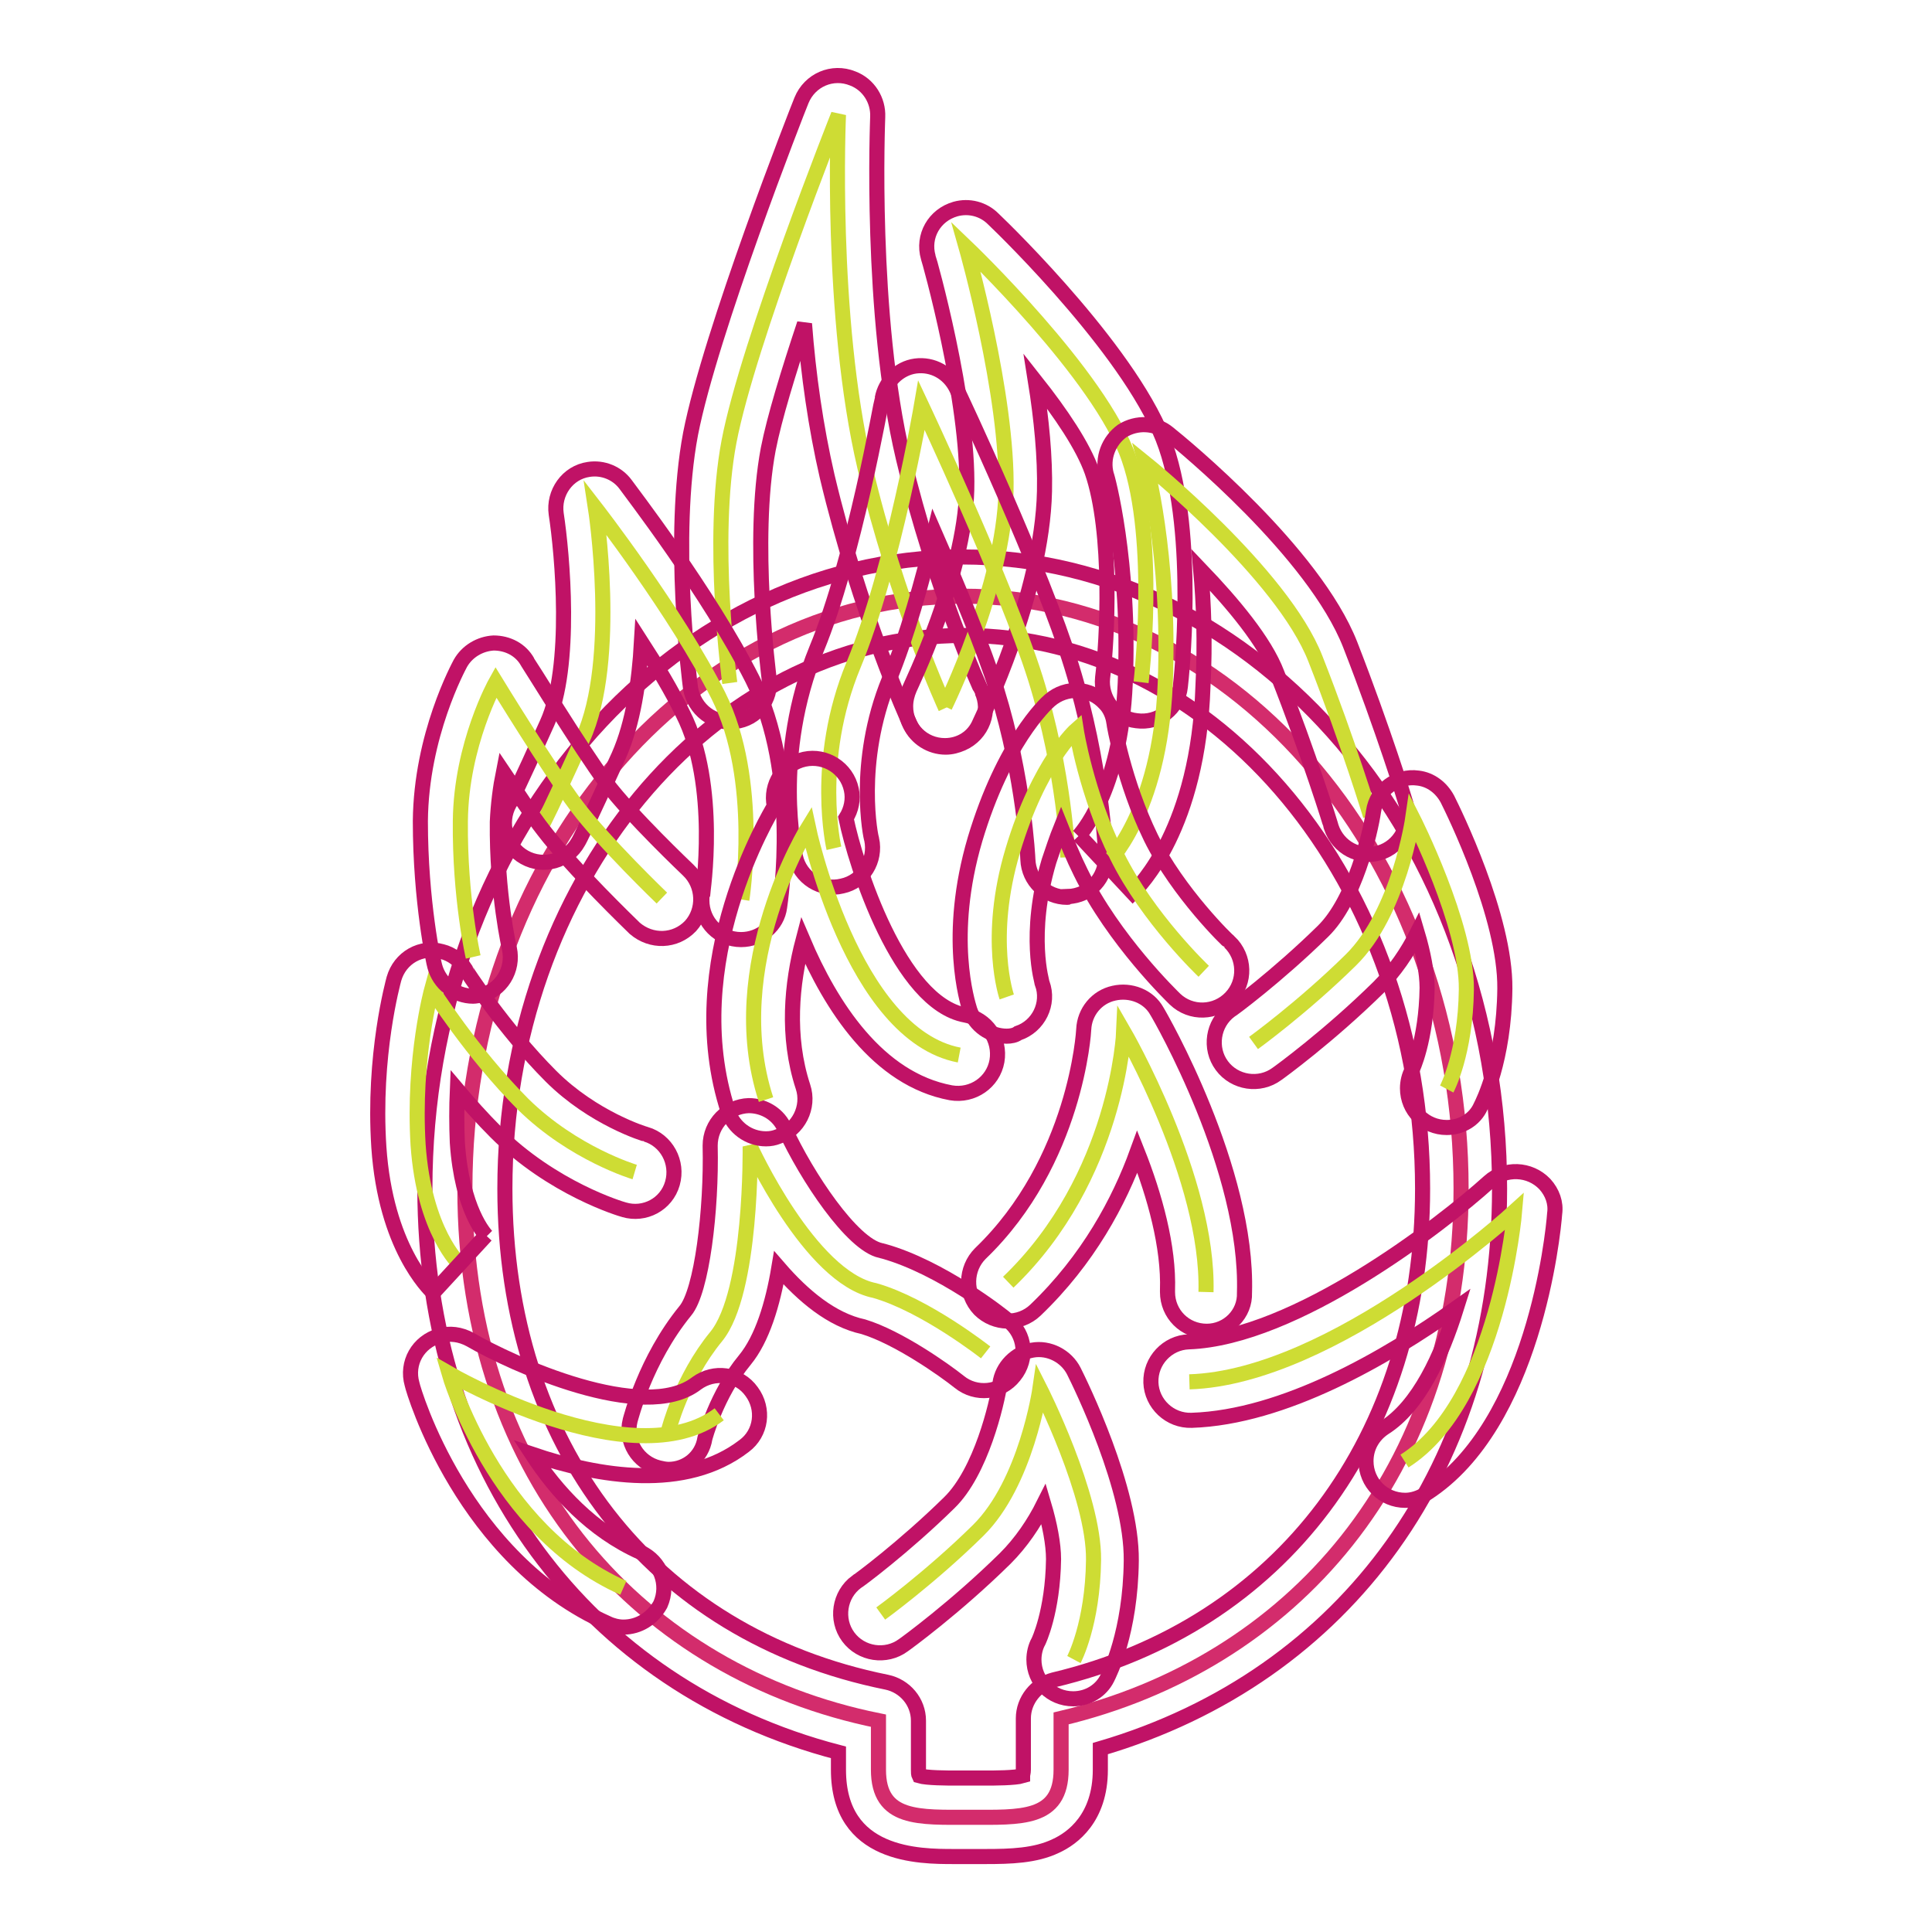 <?xml version="1.0" encoding="utf-8"?>
<!-- Svg Vector Icons : http://www.onlinewebfonts.com/icon -->
<!DOCTYPE svg PUBLIC "-//W3C//DTD SVG 1.1//EN" "http://www.w3.org/Graphics/SVG/1.1/DTD/svg11.dtd">
<svg version="1.1" xmlns="http://www.w3.org/2000/svg" xmlns:xlink="http://www.w3.org/1999/xlink" x="0px" y="0px" viewBox="0 0 256 256" enable-background="new 0 0 256 256" xml:space="preserve">
<g> <path stroke-width="2" fill-opacity="0" stroke="#d32c6c"  d="M193.6,157.5c0-43.3-29.5-78.5-66-78.5c-36.4,0-66,35.1-66,78.5c0,38.8,23.7,64.2,54.8,70.5v6.5 c0,6.7,5.4,6.3,12.1,6.3s12.1,0.4,12.1-6.3v-6.8C170.9,220.5,193.6,195.5,193.6,157.5z"/> <path stroke-width="2" fill-opacity="0" stroke="#c01266"  d="M130.6,246l-2.1,0l-2.1,0c-4.6,0-15.3,0-15.3-11.5v-2.3c-33.4-8.7-54.8-37.5-54.8-74.7 c0-46.1,31.9-83.7,71.2-83.7c39.2,0,71.2,37.5,71.2,83.7c0,36.6-20.2,64.6-52.9,74.2v2.8c0,6.4-3.7,9.1-5.9,10.1 C137.2,245.9,133.9,246,130.6,246L130.6,246z M128.6,235.6l2.1,0c1,0,3.8,0,4.8-0.3c0-0.2,0.1-0.4,0.1-0.8v-6.8 c0-2.4,1.7-4.5,4-5.1c30.2-7.2,48.9-32.1,48.9-65.1c0-40.4-27.3-73.3-60.8-73.3c-33.5,0-60.8,32.9-60.8,73.3 c0,34,19.4,59.1,50.6,65.4c2.4,0.5,4.2,2.6,4.2,5.1v6.5c0,0.4,0,0.6,0.1,0.8c1,0.3,3.8,0.3,4.8,0.3L128.6,235.6z"/> <path stroke-width="2" fill-opacity="0" stroke="#cedc34"  d="M88.6,189.5c0,0,1.7-6.8,6.3-12.4c4.8-5.9,4.5-25.2,4.5-25.2s7.9,17.4,16.5,19.1c6.7,1.9,14.7,8.2,14.7,8.2 "/> <path stroke-width="2" fill-opacity="0" stroke="#c01266"  d="M88.6,194.7c-0.4,0-0.9-0.1-1.3-0.2c-2.8-0.7-4.5-3.5-3.8-6.3c0.1-0.3,2-8,7.3-14.5 c2.2-2.6,3.5-13.4,3.3-21.9c0-2.9,2.3-5.2,5.1-5.3c2.1,0,4,1.2,4.8,3.1c2.9,6.3,8.9,15.3,12.7,16.1c0.1,0,0.3,0.1,0.4,0.1 c7.5,2.1,15.6,8.4,16.5,9.2c2.3,1.8,2.6,5.1,0.8,7.3c-1.8,2.3-5.1,2.6-7.3,0.8c-2-1.6-8.1-5.9-12.7-7.3c-4.2-0.9-8-4.1-11.2-7.8 c-0.8,4.8-2.2,9.4-4.5,12.2c-3.8,4.6-5.3,10.4-5.3,10.4C93,193.1,90.9,194.7,88.6,194.7z"/> <path stroke-width="2" fill-opacity="0" stroke="#cedc34"  d="M157.6,183.1c19.1-0.6,43.1-22.6,43.1-22.6s-2.1,25.2-14.6,33.1"/> <path stroke-width="2" fill-opacity="0" stroke="#c01266"  d="M186.2,198.8c-2.9,0-5.2-2.3-5.2-5.2c0-1.8,0.9-3.4,2.4-4.4c4.6-2.9,7.6-9.5,9.6-15.9 c-9.3,6.6-22.9,14.5-35.1,14.9c-2.9,0.1-5.3-2.2-5.4-5c-0.1-2.9,2.2-5.3,5-5.4l0,0c14.1-0.5,33.5-15.5,39.8-21.2 c2.1-1.9,5.4-1.8,7.4,0.3c1,1.1,1.5,2.5,1.3,3.9c-0.2,2.8-2.8,28-17,37.1C188.1,198.5,187.1,198.8,186.2,198.8L186.2,198.8z"/> <path stroke-width="2" fill-opacity="0" stroke="#cedc34"  d="M96.7,90.5c0,0-2.6-18.9-0.1-32c2.5-13.1,14.5-43.3,14.5-43.3s-1.2,26.7,3.5,46.7 c4.2,17.8,10.7,31.9,10.7,31.9"/> <path stroke-width="2" fill-opacity="0" stroke="#c01266"  d="M125.3,99c-2,0-3.9-1.2-4.7-3c-0.3-0.6-6.7-14.8-11-32.9c-1.5-6.5-2.5-13.5-3-20.2 c-2.1,6.3-4,12.5-4.8,16.6c-2.3,12.1,0.1,30.2,0.1,30.3c0.4,2.9-1.7,5.5-4.5,5.8C94.5,96,92,94,91.5,91.2c-0.1-0.8-2.6-19.9,0-33.7 c2.6-13.4,14.2-43,14.7-44.2c1.1-2.7,4.1-4,6.8-2.9c2.1,0.8,3.4,2.9,3.3,5.1c0,0.3-1.1,26.2,3.4,45.2c4.1,17.1,10.3,30.8,10.4,30.9 c1.2,2.6,0.1,5.7-2.6,6.9C126.8,98.8,126.1,99,125.3,99z"/> <path stroke-width="2" fill-opacity="0" stroke="#cedc34"  d="M125.2,93.6c0,0,7.8-15.8,8.1-28.5c0.3-12.7-5.3-32.4-5.3-32.4s17.9,17.1,21.6,28.1 c3.8,11,1.6,29.6,1.6,29.6"/> <path stroke-width="2" fill-opacity="0" stroke="#c01266"  d="M125.2,98.8c-2.9,0-5.2-2.3-5.2-5.2c0-0.8,0.2-1.6,0.5-2.3c0.1-0.3,7.3-15,7.6-26.4 c0.3-11.8-5-30.6-5.1-30.8c-0.8-2.8,0.8-5.6,3.6-6.4c1.8-0.5,3.7,0,5,1.3c1.9,1.8,18.9,18.4,22.9,30.2c4.1,12,2,31,1.9,31.8 c-0.3,2.9-2.9,4.9-5.8,4.5c-2.8-0.3-4.8-2.9-4.5-5.7c0.6-4.8,1.4-19.2-1.4-27.3c-1.2-3.4-4.1-7.7-7.5-12c0.8,5,1.3,10.1,1.2,14.6 c-0.3,13.7-8.3,30-8.6,30.7C129,97.7,127.2,98.8,125.2,98.8z"/> <path stroke-width="2" fill-opacity="0" stroke="#cedc34"  d="M110.5,112.4c0,0-2.7-11.5,2.6-24.3c5.3-12.8,9-34.4,9-34.4s11.2,23.8,15.1,36.2 c3.9,12.5,4.3,23.7,4.3,23.7"/> <path stroke-width="2" fill-opacity="0" stroke="#c01266"  d="M141.4,118.9c-2.8,0-5.1-2.2-5.2-5c0-0.1-0.5-10.8-4.1-22.4c-1.8-5.7-5.2-13.9-8.3-21 c-1.6,6.5-3.6,13.8-6,19.6c-4.5,11-2.4,21-2.3,21.1c0.6,2.8-1.1,5.6-3.9,6.2c-2.8,0.7-5.6-1.1-6.2-3.9c-0.1-0.5-3-13.3,2.8-27.5 c5-12.1,8.6-33,8.7-33.2c0.4-2.2,2.2-4,4.4-4.3c2.3-0.3,4.4,0.9,5.4,2.9c0.5,1,11.4,24.2,15.3,36.9c4,13,4.5,24.6,4.5,25.1 c0.1,2.9-2.1,5.3-5,5.4C141.6,118.9,141.5,118.9,141.4,118.9L141.4,118.9z"/> <path stroke-width="2" fill-opacity="0" stroke="#cedc34"  d="M146.6,114.5c0,0,7.1-6.6,7.8-23.9c0.7-17.3-2.6-29.2-2.6-29.2s18.1,14.6,22.5,25.9 c4.4,11.2,7.3,20.8,7.3,20.8"/> <path stroke-width="2" fill-opacity="0" stroke="#c01266"  d="M150.1,118.3l-7.1-7.6l-0.1,0.1c0.1-0.1,5.6-5.8,6.2-20.3c0.7-16.1-2.4-27.5-2.5-27.6 c-0.6-2.2,0.3-4.5,2.1-5.8c1.9-1.2,4.4-1.1,6.1,0.3c2,1.6,19.3,15.8,24.1,28c4.4,11.3,7.3,20.7,7.4,21.1c0.8,2.8-0.8,5.7-3.5,6.5 c-2.7,0.8-5.5-0.7-6.4-3.4c0-0.1-2.9-9.5-7.2-20.4c-1.6-4.2-5.8-9.2-10.1-13.7c0.4,4.4,0.6,9.6,0.3,15.4 C158.8,109.7,151,117.4,150.1,118.3L150.1,118.3z"/> <path stroke-width="2" fill-opacity="0" stroke="#cedc34"  d="M166.1,138.2c0,0,6.5-4.7,12.9-11c6.4-6.3,8.2-18.8,8.2-18.8s7.2,14.2,7.1,22.7c-0.1,8.5-2.6,13.2-2.6,13.2 "/> <path stroke-width="2" fill-opacity="0" stroke="#c01266"  d="M191.7,149.4c-2.9,0-5.2-2.3-5.2-5.2c0-0.8,0.2-1.7,0.6-2.4c0,0,1.9-3.9,2-10.9c0-2-0.5-4.6-1.3-7.3 c-1.3,2.6-3,5.1-5.1,7.2c-6.6,6.5-13.2,11.3-13.5,11.5c-2.3,1.7-5.6,1.2-7.3-1.1c-1.7-2.3-1.2-5.6,1.1-7.3l0,0 c0.1,0,6.3-4.6,12.3-10.5c4.2-4.1,6.3-13.1,6.7-15.9c0.4-2.8,3.1-4.8,5.9-4.4c1.7,0.2,3.1,1.3,3.9,2.8c0.8,1.6,7.7,15.6,7.6,25.1 c-0.1,9.5-2.9,15-3.2,15.6C195.4,148.4,193.6,149.4,191.7,149.4z"/> <path stroke-width="2" fill-opacity="0" stroke="#cedc34"  d="M116.7,213.8c0,0,6.5-4.7,12.9-11c6.4-6.3,8.2-18.8,8.2-18.8s7.2,14.2,7.1,22.7c-0.1,8.5-2.6,13.2-2.6,13.2 "/> <path stroke-width="2" fill-opacity="0" stroke="#c01266"  d="M142.2,225.1c-2.9,0-5.2-2.3-5.2-5.2c0-0.8,0.2-1.7,0.6-2.4c0,0,1.9-3.9,2-10.9c0-2-0.5-4.6-1.3-7.3 c-1.3,2.6-3,5.1-5.1,7.2c-6.6,6.5-13.2,11.3-13.5,11.5c-2.3,1.7-5.6,1.2-7.3-1.1s-1.2-5.6,1.1-7.3c0.1,0,6.3-4.6,12.3-10.5 c4.2-4.1,6.3-13.1,6.7-15.8c0.3-2.2,2.1-4,4.3-4.4c2.2-0.4,4.5,0.8,5.5,2.8c0.8,1.6,7.7,15.6,7.6,25.1c-0.1,9.5-2.9,15-3.2,15.6 C145.9,224,144.2,225.1,142.2,225.1z"/> <path stroke-width="2" fill-opacity="0" stroke="#cedc34"  d="M60.9,167.5c0,0-4.7-4.3-5.5-15.8c-0.7-11.5,1.8-20.6,1.8-20.6s5.4,8.5,12.1,15.2c6.7,6.6,14.8,9,14.8,9"/> <path stroke-width="2" fill-opacity="0" stroke="#c01266"  d="M57.4,171.3c-0.6-0.6-6.3-6.1-7.2-19.3c-0.8-12.2,1.9-21.9,2-22.3c0.8-2.8,3.6-4.4,6.4-3.6 c1.2,0.3,2.3,1.1,3,2.2c0,0.1,5.2,8.1,11.4,14.3c5.6,5.6,12.5,7.7,12.6,7.7c2.7,0.8,4.3,3.7,3.5,6.5c-0.8,2.8-3.7,4.3-6.4,3.5 c-0.4-0.1-9.5-2.8-17-10.3c-1.8-1.8-3.5-3.7-5.1-5.6c-0.1,2.3-0.1,4.7,0,7c0.6,8.9,3.7,12.2,3.9,12.4c0,0-0.1-0.1-0.1-0.1 L57.4,171.3L57.4,171.3z"/> <path stroke-width="2" fill-opacity="0" stroke="#cedc34"  d="M133.4,132.1c0,0-2.7-7.7,0.8-19.4c3.5-11.7,8.4-16,8.4-16s1.3,8.4,5.4,16.7c4.1,8.3,11.5,15.3,11.5,15.3" /> <path stroke-width="2" fill-opacity="0" stroke="#c01266"  d="M133.4,137.3c-2.2,0-4.2-1.4-4.9-3.5c-0.3-1-3.1-9.7,0.7-22.6c3.8-12.7,9.3-17.9,9.9-18.4 c2.2-1.9,5.4-1.7,7.3,0.4c0.7,0.7,1.1,1.7,1.2,2.6c0,0.1,1.3,7.8,4.9,15.2c3.6,7.3,10.3,13.8,10.4,13.8c2.1,2,2.2,5.3,0.2,7.4 c-2,2.1-5.3,2.2-7.4,0.2c-0.3-0.3-8.1-7.8-12.5-16.8c-1-2-1.8-4-2.6-6c-0.6,1.5-1.1,3-1.6,4.5c-2.9,9.8-0.9,16.1-0.9,16.2 c1,2.7-0.5,5.7-3.2,6.6l0,0C134.5,137.2,133.9,137.3,133.4,137.3L133.4,137.3z"/> <path stroke-width="2" fill-opacity="0" stroke="#cedc34"  d="M133.6,169.9c14.5-13.9,15.3-33.2,15.3-33.2s11.3,19.5,10.9,34.5"/> <path stroke-width="2" fill-opacity="0" stroke="#c01266"  d="M159.9,176.4c-2.9,0-5.2-2.3-5.2-5.2c0-0.1,0-0.1,0-0.2c0.2-5.8-1.7-12.6-4-18.4c-2.4,6.6-6.5,14.3-13.5,21 c-2.1,2-5.4,1.9-7.4-0.1c-2-2.1-1.9-5.4,0.1-7.4c12.7-12.2,13.7-29.5,13.7-29.7c0.1-2.3,1.7-4.3,4-4.8c2.2-0.5,4.6,0.4,5.7,2.4 c0.5,0.8,12.1,21,11.6,37.3C165,174.1,162.7,176.4,159.9,176.4L159.9,176.4z"/> <path stroke-width="2" fill-opacity="0" stroke="#cedc34"  d="M72,109c0,0,0.9-1.6,5.2-11.1c4.8-10.5,1.7-30.6,1.7-30.6s10.7,13.8,16.3,24.9c5.6,11.2,3.1,27,3.1,27"/> <path stroke-width="2" fill-opacity="0" stroke="#c01266"  d="M98.2,124.5c-2.9,0-5.2-2.3-5.2-5.2c0-0.3,0-0.6,0.1-0.8c0-0.1,2.2-14.4-2.6-23.9c-1.5-3.1-3.5-6.4-5.5-9.5 c-0.3,5.2-1.1,10.7-3,15c-4.2,9.2-5.2,11.2-5.4,11.5c-1.4,2.5-4.6,3.4-7.1,2c-2.5-1.4-3.4-4.6-2-7.1c0.1-0.1,1.1-2,5-10.7 c3.4-7.5,2-22.5,1.2-27.7c-0.4-2.8,1.5-5.5,4.3-5.9c1.9-0.3,3.8,0.5,4.9,2c0.4,0.6,11,14.3,16.8,25.8c6.3,12.5,3.7,29.5,3.6,30.2 C103,122.6,100.8,124.5,98.2,124.5L98.2,124.5z"/> <path stroke-width="2" fill-opacity="0" stroke="#cedc34"  d="M101.5,145.7c-5.8-17.8,5.6-36.1,5.6-36.1s5.8,27.5,20,30.2"/> <path stroke-width="2" fill-opacity="0" stroke="#c01266"  d="M101.5,150.9c-2.3,0-4.3-1.5-5-3.6c-6.5-19.8,5.6-39.6,6.1-40.5c-0.6-2.8,1.2-5.6,4-6.2 c2.8-0.6,5.6,1.2,6.2,4c0.3,1.3,0,2.7-0.7,3.8c1.3,6.3,7.1,24.5,15.8,26.1c2.8,0.5,4.7,3.2,4.2,6.1c-0.5,2.8-3.2,4.7-6.1,4.2 c-9.7-1.8-15.9-11.5-19.6-20.2c-1.5,5.7-2.2,12.7,0,19.4c0.9,2.7-0.6,5.7-3.3,6.6C102.6,150.8,102.1,150.9,101.5,150.9z"/> <path stroke-width="2" fill-opacity="0" stroke="#cedc34"  d="M82.6,210.4c-17.1-7.6-23.1-28.4-23.1-28.4s24.3,14.1,35.8,5.4"/> <path stroke-width="2" fill-opacity="0" stroke="#c01266"  d="M82.6,215.6c-0.7,0-1.5-0.2-2.1-0.5c-19.1-8.5-25.7-30.7-25.9-31.7c-0.8-2.8,0.8-5.6,3.6-6.4 c1.4-0.4,2.8-0.2,4.1,0.5c5.5,3.2,23,11.2,30,5.8c2.3-1.7,5.6-1.3,7.3,1.1c1.7,2.3,1.3,5.5-1,7.2c-7.8,6-19.2,4.1-28.1,1.1 c3.2,4.9,7.9,10.1,14.4,13c2.6,1.2,3.8,4.2,2.6,6.9C86.5,214.4,84.7,215.6,82.6,215.6z"/> <path stroke-width="2" fill-opacity="0" stroke="#cedc34"  d="M62.7,126.8c0,0-1.8-7.8-1.7-18c0.1-10.2,4.7-18.4,4.7-18.4s7.1,11.6,10.7,16.4C80,111.6,87.7,119,87.7,119 "/> <path stroke-width="2" fill-opacity="0" stroke="#c01266"  d="M62.7,132c-2.4,0-4.5-1.7-5.1-4c-0.1-0.3-1.9-8.5-1.9-19.2c0.1-11.4,5.1-20.5,5.3-20.9 c0.9-1.6,2.6-2.6,4.4-2.7c1.9,0,3.6,0.9,4.5,2.5c0.1,0.1,7,11.4,10.4,16c3.3,4.4,10.8,11.5,10.9,11.6c2.1,2,2.2,5.3,0.3,7.4 c-2,2.1-5.2,2.2-7.4,0.3c0,0-0.1-0.1-0.1-0.1c-0.3-0.3-8.1-7.8-12-12.9c-1.5-1.9-3.4-4.9-5.3-7.7c-0.4,2-0.7,4.3-0.8,6.6 c-0.1,9.5,1.6,16.8,1.6,16.8c0.6,2.8-1.1,5.6-3.9,6.2C63.4,131.9,63,132,62.7,132z"/></g>
</svg>